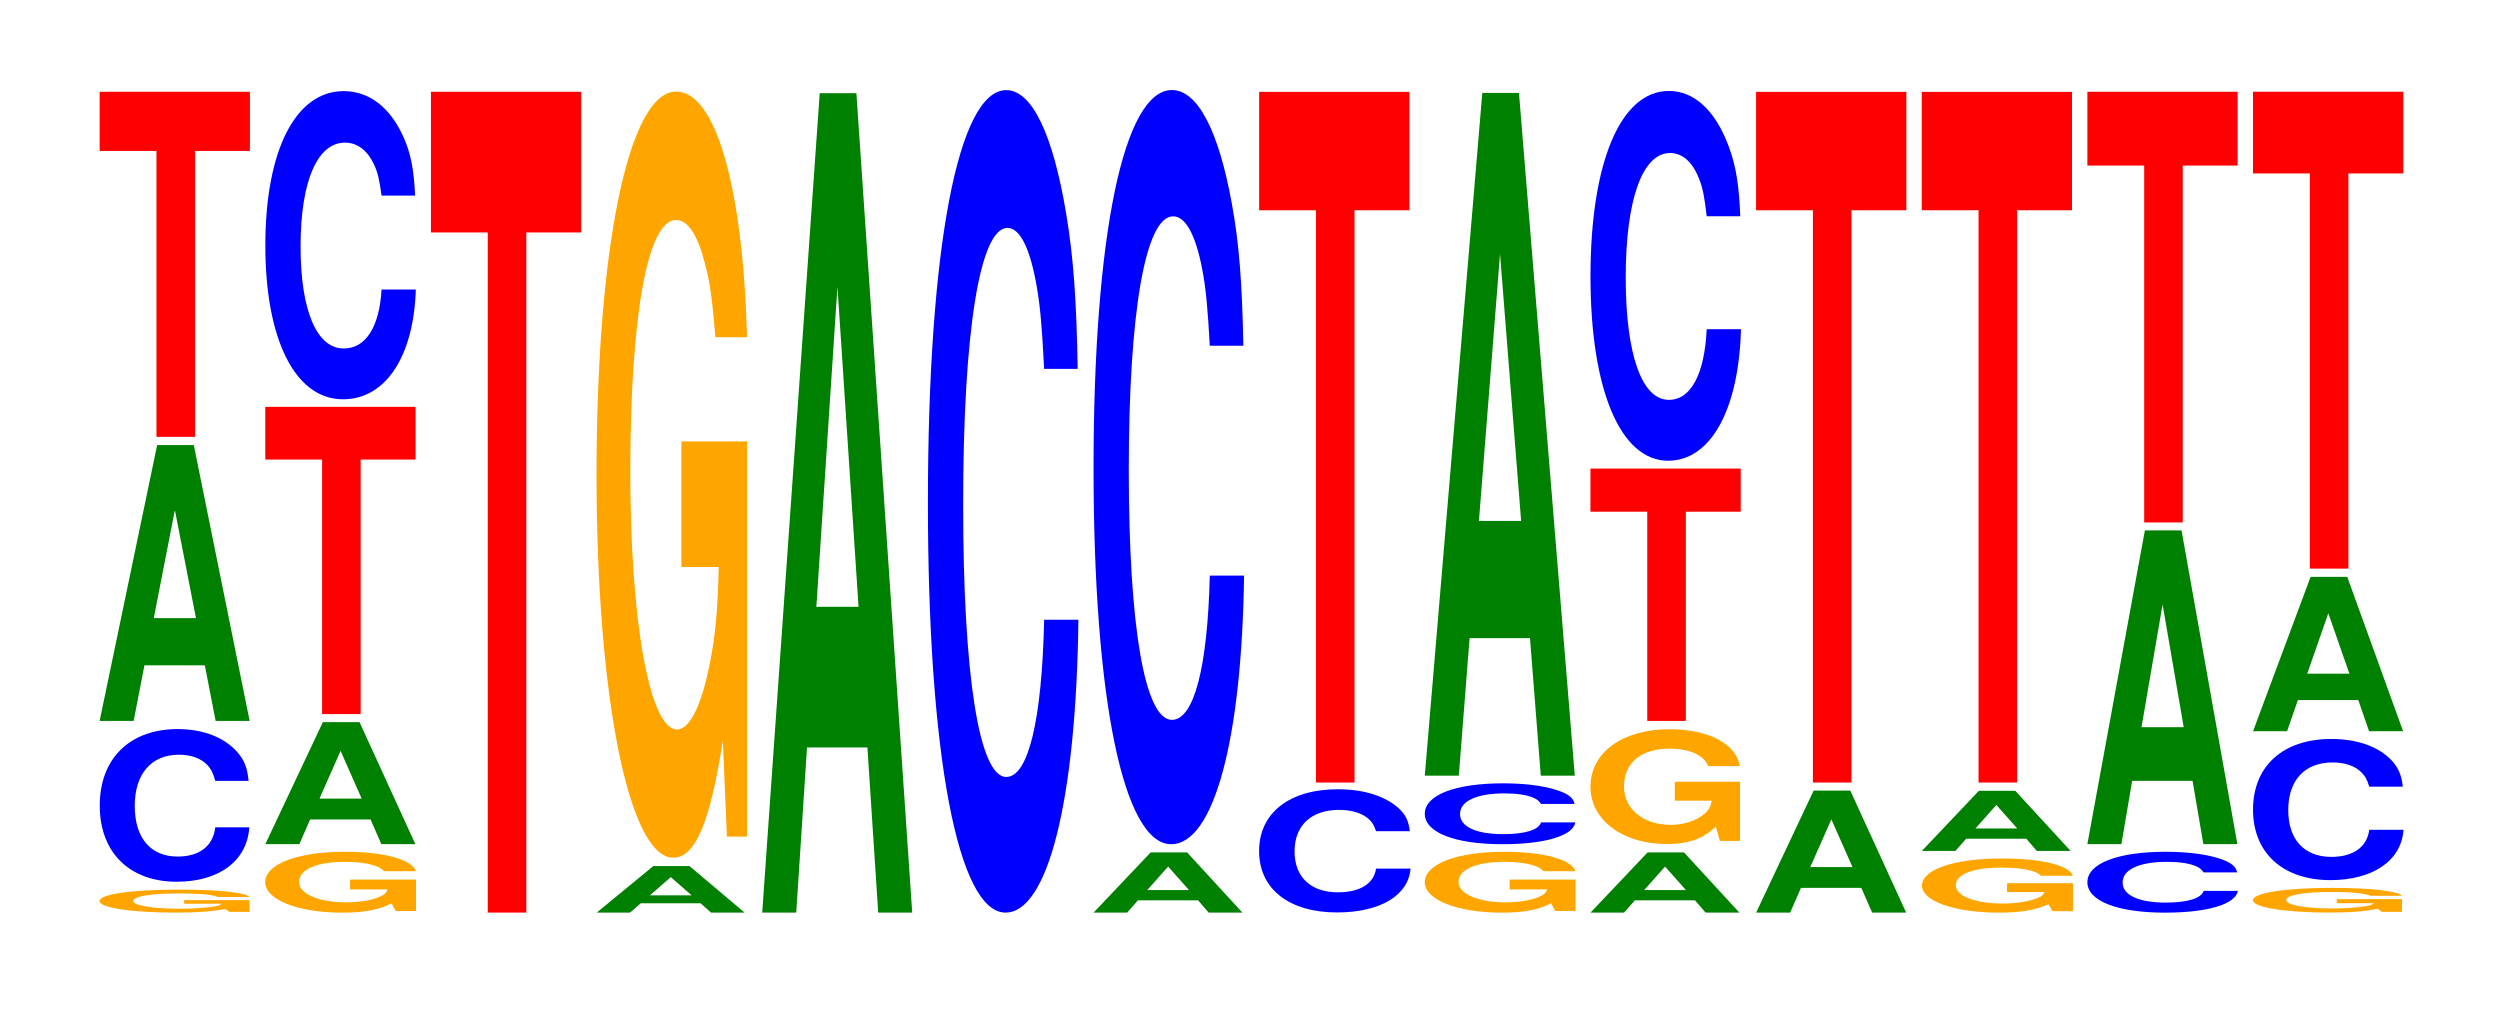 <?xml version="1.0" encoding="UTF-8"?>
<svg xmlns="http://www.w3.org/2000/svg" xmlns:xlink="http://www.w3.org/1999/xlink" width="163pt" height="66pt" viewBox="0 0 163 66" version="1.1">
<defs>
<g>
<symbol overflow="visible" id="glyph0-0">
<path style="stroke:none;" d="M 10.391 -0.766 L 6.125 -0.766 L 6.125 -0.531 L 8.562 -0.531 C 8.5 -0.438 8.344 -0.391 8.031 -0.344 C 7.5 -0.266 6.703 -0.203 5.844 -0.203 C 4.078 -0.203 2.812 -0.422 2.812 -0.703 C 2.812 -1.016 3.938 -1.203 5.797 -1.203 C 6.547 -1.203 7.203 -1.172 7.672 -1.125 C 7.984 -1.078 8.141 -1.047 8.344 -0.969 L 10.391 -0.969 C 10.141 -1.266 8.344 -1.453 5.781 -1.453 C 2.703 -1.453 0.609 -1.156 0.609 -0.703 C 0.609 -0.266 2.719 0.047 5.594 0.047 C 7.031 0.047 8 -0.031 8.812 -0.188 L 9.078 0 L 10.391 0 Z M 10.391 -0.766 "/>
</symbol>
<symbol overflow="visible" id="glyph1-0">
<path style="stroke:none;" d="M 10.375 -6.281 C 10.297 -7.109 10.109 -7.625 9.641 -8.156 C 8.781 -9.125 7.406 -9.656 5.75 -9.656 C 2.625 -9.656 0.672 -7.734 0.672 -4.672 C 0.672 -1.609 2.609 0.297 5.688 0.297 C 8.453 0.297 10.281 -1.062 10.422 -3.25 L 8.203 -3.25 C 8.062 -2.031 7.172 -1.344 5.75 -1.344 C 3.984 -1.344 2.953 -2.562 2.953 -4.641 C 2.953 -6.734 4.031 -7.984 5.828 -7.984 C 6.625 -7.984 7.281 -7.75 7.703 -7.297 C 7.938 -7.031 8.062 -6.797 8.203 -6.281 Z M 10.375 -6.281 "/>
</symbol>
<symbol overflow="visible" id="glyph2-0">
<path style="stroke:none;" d="M 7.234 -3.625 L 7.938 0 L 10.156 0 L 6.516 -17.984 L 4.125 -17.984 L 0.375 0 L 2.594 0 L 3.297 -3.625 Z M 6.656 -6.703 L 3.906 -6.703 L 5.281 -13.75 Z M 6.656 -6.703 "/>
</symbol>
<symbol overflow="visible" id="glyph3-0">
<path style="stroke:none;" d="M 6.453 -18.641 L 10.031 -18.641 L 10.031 -22.5 L 0.234 -22.5 L 0.234 -18.641 L 3.938 -18.641 L 3.938 0 L 6.453 0 Z M 6.453 -18.641 "/>
</symbol>
<symbol overflow="visible" id="glyph4-0">
<path style="stroke:none;" d="M 10.438 -2.031 L 6.141 -2.031 L 6.141 -1.391 L 8.578 -1.391 C 8.531 -1.172 8.375 -1.047 8.062 -0.906 C 7.531 -0.672 6.719 -0.547 5.875 -0.547 C 4.094 -0.547 2.812 -1.094 2.812 -1.875 C 2.812 -2.688 3.953 -3.188 5.812 -3.188 C 6.578 -3.188 7.219 -3.109 7.703 -2.953 C 8.016 -2.859 8.172 -2.766 8.359 -2.578 L 10.438 -2.578 C 10.172 -3.344 8.375 -3.844 5.797 -3.844 C 2.719 -3.844 0.609 -3.047 0.609 -1.859 C 0.609 -0.719 2.734 0.125 5.625 0.125 C 7.062 0.125 8.031 -0.062 8.844 -0.484 L 9.109 0.016 L 10.438 0.016 Z M 10.438 -2.031 "/>
</symbol>
<symbol overflow="visible" id="glyph5-0">
<path style="stroke:none;" d="M 7.234 -1.609 L 7.938 0 L 10.156 0 L 6.516 -7.953 L 4.125 -7.953 L 0.375 0 L 2.594 0 L 3.297 -1.609 Z M 6.656 -2.969 L 3.906 -2.969 L 5.281 -6.078 Z M 6.656 -2.969 "/>
</symbol>
<symbol overflow="visible" id="glyph6-0">
<path style="stroke:none;" d="M 6.453 -16.594 L 10.031 -16.594 L 10.031 -20.031 L 0.234 -20.031 L 0.234 -16.594 L 3.938 -16.594 L 3.938 0 L 6.453 0 Z M 6.453 -16.594 "/>
</symbol>
<symbol overflow="visible" id="glyph7-0">
<path style="stroke:none;" d="M 10.438 -12.672 C 10.359 -14.328 10.172 -15.391 9.688 -16.469 C 8.828 -18.406 7.453 -19.484 5.781 -19.484 C 2.641 -19.484 0.672 -15.625 0.672 -9.422 C 0.672 -3.266 2.625 0.609 5.734 0.609 C 8.5 0.609 10.344 -2.156 10.484 -6.547 L 8.25 -6.547 C 8.109 -4.109 7.219 -2.703 5.781 -2.703 C 4.016 -2.703 2.969 -5.188 2.969 -9.359 C 2.969 -13.594 4.062 -16.125 5.859 -16.125 C 6.656 -16.125 7.312 -15.641 7.75 -14.719 C 8 -14.203 8.109 -13.703 8.25 -12.672 Z M 10.438 -12.672 "/>
</symbol>
<symbol overflow="visible" id="glyph8-0">
<path style="stroke:none;" d="M 6.453 -44.344 L 10.031 -44.344 L 10.031 -53.516 L 0.234 -53.516 L 0.234 -44.344 L 3.938 -44.344 L 3.938 0 L 6.453 0 Z M 6.453 -44.344 "/>
</symbol>
<symbol overflow="visible" id="glyph9-0">
<path style="stroke:none;" d="M 7.141 -0.609 L 7.828 0 L 10.016 0 L 6.422 -3.031 L 4.062 -3.031 L 0.375 0 L 2.547 0 L 3.25 -0.609 Z M 6.562 -1.125 L 3.844 -1.125 L 5.203 -2.312 Z M 6.562 -1.125 "/>
</symbol>
<symbol overflow="visible" id="glyph10-0">
<path style="stroke:none;" d="M 10.422 -25.641 L 6.141 -25.641 L 6.141 -17.453 L 8.578 -17.453 C 8.516 -14.781 8.375 -13.141 8.047 -11.438 C 7.516 -8.562 6.719 -6.859 5.859 -6.859 C 4.094 -6.859 2.812 -13.797 2.812 -23.609 C 2.812 -33.875 3.938 -40.078 5.797 -40.078 C 6.562 -40.078 7.203 -39.109 7.688 -37.203 C 8 -36.031 8.156 -34.922 8.359 -32.438 L 10.422 -32.438 C 10.156 -42.25 8.375 -48.453 5.797 -48.453 C 2.719 -48.453 0.609 -38.312 0.609 -23.469 C 0.609 -9.031 2.719 1.5 5.609 1.5 C 7.047 1.5 8.016 -0.781 8.844 -6.141 L 9.109 0.125 L 10.422 0.125 Z M 10.422 -25.641 "/>
</symbol>
<symbol overflow="visible" id="glyph11-0">
<path style="stroke:none;" d="M 7.234 -10.766 L 7.938 0 L 10.156 0 L 6.516 -53.422 L 4.125 -53.422 L 0.375 0 L 2.594 0 L 3.297 -10.766 Z M 6.656 -19.938 L 3.906 -19.938 L 5.281 -40.812 Z M 6.656 -19.938 "/>
</symbol>
<symbol overflow="visible" id="glyph12-0">
<path style="stroke:none;" d="M 10.438 -33.844 C 10.359 -38.266 10.172 -41.062 9.688 -43.953 C 8.828 -49.141 7.453 -52.016 5.781 -52.016 C 2.641 -52.016 0.672 -41.703 0.672 -25.125 C 0.672 -8.703 2.625 1.609 5.734 1.609 C 8.5 1.609 10.344 -5.75 10.484 -17.484 L 8.25 -17.484 C 8.109 -10.953 7.219 -7.234 5.781 -7.234 C 4.016 -7.234 2.969 -13.828 2.969 -25 C 2.969 -36.297 4.062 -43.031 5.859 -43.031 C 6.656 -43.031 7.312 -41.766 7.75 -39.312 C 8 -37.906 8.109 -36.578 8.25 -33.844 Z M 10.438 -33.844 "/>
</symbol>
<symbol overflow="visible" id="glyph13-0">
<path style="stroke:none;" d="M 7.188 -0.797 L 7.875 0 L 10.078 0 L 6.469 -3.922 L 4.094 -3.922 L 0.375 0 L 2.562 0 L 3.266 -0.797 Z M 6.594 -1.469 L 3.875 -1.469 L 5.234 -3 Z M 6.594 -1.469 "/>
</symbol>
<symbol overflow="visible" id="glyph14-0">
<path style="stroke:none;" d="M 10.438 -31.016 C 10.359 -35.078 10.172 -37.656 9.688 -40.281 C 8.828 -45.047 7.453 -47.688 5.781 -47.688 C 2.641 -47.688 0.672 -38.234 0.672 -23.047 C 0.672 -7.984 2.625 1.484 5.734 1.484 C 8.5 1.484 10.344 -5.281 10.484 -16.031 L 8.25 -16.031 C 8.109 -10.047 7.219 -6.625 5.781 -6.625 C 4.016 -6.625 2.969 -12.672 2.969 -22.906 C 2.969 -33.281 4.062 -39.453 5.859 -39.453 C 6.656 -39.453 7.312 -38.297 7.75 -36.047 C 8 -34.75 8.109 -33.531 8.25 -31.016 Z M 10.438 -31.016 "/>
</symbol>
<symbol overflow="visible" id="glyph15-0">
<path style="stroke:none;" d="M 10.5 -5.062 C 10.422 -5.734 10.219 -6.156 9.75 -6.578 C 8.875 -7.359 7.5 -7.797 5.812 -7.797 C 2.641 -7.797 0.672 -6.25 0.672 -3.766 C 0.672 -1.297 2.625 0.234 5.75 0.234 C 8.547 0.234 10.406 -0.859 10.547 -2.625 L 8.297 -2.625 C 8.156 -1.641 7.25 -1.078 5.812 -1.078 C 4.031 -1.078 2.984 -2.078 2.984 -3.75 C 2.984 -5.438 4.078 -6.453 5.891 -6.453 C 6.688 -6.453 7.359 -6.25 7.781 -5.891 C 8.031 -5.672 8.156 -5.484 8.297 -5.062 Z M 10.5 -5.062 "/>
</symbol>
<symbol overflow="visible" id="glyph16-0">
<path style="stroke:none;" d="M 6.453 -37.312 L 10.031 -37.312 L 10.031 -45.031 L 0.234 -45.031 L 0.234 -37.312 L 3.938 -37.312 L 3.938 0 L 6.453 0 Z M 6.453 -37.312 "/>
</symbol>
<symbol overflow="visible" id="glyph17-0">
<path style="stroke:none;" d="M 10.438 -2.5 C 10.359 -2.828 10.172 -3.031 9.688 -3.25 C 8.828 -3.625 7.453 -3.844 5.781 -3.844 C 2.641 -3.844 0.672 -3.078 0.672 -1.859 C 0.672 -0.641 2.625 0.125 5.734 0.125 C 8.5 0.125 10.344 -0.422 10.484 -1.297 L 8.25 -1.297 C 8.109 -0.812 7.219 -0.531 5.781 -0.531 C 4.016 -0.531 2.969 -1.016 2.969 -1.844 C 2.969 -2.688 4.062 -3.188 5.859 -3.188 C 6.656 -3.188 7.312 -3.094 7.75 -2.906 C 8 -2.797 8.109 -2.703 8.25 -2.5 Z M 10.438 -2.5 "/>
</symbol>
<symbol overflow="visible" id="glyph18-0">
<path style="stroke:none;" d="M 7.234 -8.969 L 7.938 0 L 10.156 0 L 6.516 -44.516 L 4.125 -44.516 L 0.375 0 L 2.594 0 L 3.297 -8.969 Z M 6.656 -16.609 L 3.906 -16.609 L 5.281 -34.016 Z M 6.656 -16.609 "/>
</symbol>
<symbol overflow="visible" id="glyph19-0">
<path style="stroke:none;" d="M 10.359 -3.844 L 6.109 -3.844 L 6.109 -2.609 L 8.516 -2.609 C 8.453 -2.219 8.312 -1.969 8 -1.719 C 7.469 -1.281 6.672 -1.031 5.828 -1.031 C 4.062 -1.031 2.797 -2.062 2.797 -3.531 C 2.797 -5.078 3.922 -6 5.766 -6 C 6.531 -6 7.172 -5.859 7.641 -5.578 C 7.953 -5.391 8.109 -5.234 8.297 -4.859 L 10.359 -4.859 C 10.094 -6.328 8.312 -7.266 5.75 -7.266 C 2.688 -7.266 0.609 -5.734 0.609 -3.516 C 0.609 -1.359 2.703 0.219 5.578 0.219 C 7 0.219 7.969 -0.125 8.781 -0.922 L 9.047 0.016 L 10.359 0.016 Z M 10.359 -3.844 "/>
</symbol>
<symbol overflow="visible" id="glyph20-0">
<path style="stroke:none;" d="M 6.453 -13.641 L 10.031 -13.641 L 10.031 -16.453 L 0.234 -16.453 L 0.234 -13.641 L 3.938 -13.641 L 3.938 0 L 6.453 0 Z M 6.453 -13.641 "/>
</symbol>
<symbol overflow="visible" id="glyph21-0">
<path style="stroke:none;" d="M 10.438 -15.219 C 10.359 -17.203 10.172 -18.469 9.688 -19.766 C 8.828 -22.094 7.453 -23.391 5.781 -23.391 C 2.641 -23.391 0.672 -18.75 0.672 -11.297 C 0.672 -3.906 2.625 0.719 5.734 0.719 C 8.5 0.719 10.344 -2.594 10.484 -7.859 L 8.25 -7.859 C 8.109 -4.922 7.219 -3.25 5.781 -3.25 C 4.016 -3.25 2.969 -6.219 2.969 -11.234 C 2.969 -16.312 4.062 -19.344 5.859 -19.344 C 6.656 -19.344 7.312 -18.781 7.75 -17.672 C 8 -17.047 8.109 -16.438 8.25 -15.219 Z M 10.438 -15.219 "/>
</symbol>
<symbol overflow="visible" id="glyph22-0">
<path style="stroke:none;" d="M 10.469 -1.812 L 6.172 -1.812 L 6.172 -1.234 L 8.609 -1.234 C 8.547 -1.047 8.406 -0.922 8.078 -0.812 C 7.547 -0.609 6.734 -0.484 5.891 -0.484 C 4.109 -0.484 2.828 -0.969 2.828 -1.672 C 2.828 -2.391 3.953 -2.828 5.828 -2.828 C 6.594 -2.828 7.234 -2.766 7.734 -2.625 C 8.031 -2.547 8.203 -2.469 8.391 -2.297 L 10.469 -2.297 C 10.203 -2.984 8.406 -3.422 5.812 -3.422 C 2.719 -3.422 0.625 -2.703 0.625 -1.656 C 0.625 -0.641 2.734 0.109 5.641 0.109 C 7.078 0.109 8.047 -0.062 8.875 -0.438 L 9.141 0.016 L 10.469 0.016 Z M 10.469 -1.812 "/>
</symbol>
<symbol overflow="visible" id="glyph23-0">
<path style="stroke:none;" d="M 7.234 -4.125 L 7.938 0 L 10.156 0 L 6.516 -20.453 L 4.125 -20.453 L 0.375 0 L 2.594 0 L 3.297 -4.125 Z M 6.656 -7.625 L 3.906 -7.625 L 5.281 -15.625 Z M 6.656 -7.625 "/>
</symbol>
<symbol overflow="visible" id="glyph24-0">
<path style="stroke:none;" d="M 6.453 -23.266 L 10.031 -23.266 L 10.031 -28.078 L 0.234 -28.078 L 0.234 -23.266 L 3.938 -23.266 L 3.938 0 L 6.453 0 Z M 6.453 -23.266 "/>
</symbol>
<symbol overflow="visible" id="glyph25-0">
<path style="stroke:none;" d="M 10.328 -0.828 L 6.078 -0.828 L 6.078 -0.562 L 8.484 -0.562 C 8.438 -0.484 8.281 -0.422 7.969 -0.375 C 7.453 -0.281 6.641 -0.219 5.812 -0.219 C 4.047 -0.219 2.781 -0.438 2.781 -0.766 C 2.781 -1.094 3.906 -1.297 5.75 -1.297 C 6.5 -1.297 7.141 -1.266 7.625 -1.203 C 7.922 -1.156 8.078 -1.125 8.281 -1.047 L 10.328 -1.047 C 10.062 -1.359 8.281 -1.562 5.734 -1.562 C 2.688 -1.562 0.609 -1.234 0.609 -0.75 C 0.609 -0.297 2.703 0.047 5.562 0.047 C 6.984 0.047 7.938 -0.031 8.75 -0.203 L 9.016 0 L 10.328 0 Z M 10.328 -0.828 "/>
</symbol>
<symbol overflow="visible" id="glyph26-0">
<path style="stroke:none;" d="M 10.438 -5.812 C 10.359 -6.562 10.156 -7.047 9.688 -7.547 C 8.828 -8.438 7.453 -8.922 5.781 -8.922 C 2.625 -8.922 0.672 -7.156 0.672 -4.312 C 0.672 -1.5 2.609 0.281 5.719 0.281 C 8.484 0.281 10.344 -0.984 10.484 -3 L 8.25 -3 C 8.109 -1.875 7.203 -1.234 5.781 -1.234 C 4 -1.234 2.969 -2.375 2.969 -4.281 C 2.969 -6.234 4.047 -7.391 5.859 -7.391 C 6.656 -7.391 7.312 -7.172 7.734 -6.75 C 7.984 -6.5 8.109 -6.281 8.25 -5.812 Z M 10.438 -5.812 "/>
</symbol>
<symbol overflow="visible" id="glyph27-0">
<path style="stroke:none;" d="M 7.234 -2.031 L 7.938 0 L 10.156 0 L 6.516 -10.062 L 4.125 -10.062 L 0.375 0 L 2.594 0 L 3.297 -2.031 Z M 6.656 -3.75 L 3.906 -3.75 L 5.281 -7.688 Z M 6.656 -3.75 "/>
</symbol>
<symbol overflow="visible" id="glyph28-0">
<path style="stroke:none;" d="M 6.453 -25.766 L 10.031 -25.766 L 10.031 -31.094 L 0.234 -31.094 L 0.234 -25.766 L 3.938 -25.766 L 3.938 0 L 6.453 0 Z M 6.453 -25.766 "/>
</symbol>
</g>
</defs>
<g id="surface1">
<g style="fill:rgb(100%,64.647%,0%);fill-opacity:1;">
  <use xlink:href="#glyph0-0" x="5.881" y="59.455"/>
</g>
<g style="fill:rgb(0%,0%,100%);fill-opacity:1;">
  <use xlink:href="#glyph1-0" x="5.832" y="57.192"/>
</g>
<g style="fill:rgb(0%,50.194%,0%);fill-opacity:1;">
  <use xlink:href="#glyph2-0" x="6.121" y="47.004"/>
</g>
<g style="fill:rgb(100%,0%,0%);fill-opacity:1;">
  <use xlink:href="#glyph3-0" x="6.263" y="28.483"/>
</g>
<g style="fill:rgb(100%,64.647%,0%);fill-opacity:1;">
  <use xlink:href="#glyph4-0" x="16.685" y="59.38"/>
</g>
<g style="fill:rgb(0%,50.194%,0%);fill-opacity:1;">
  <use xlink:href="#glyph5-0" x="16.925" y="55.037"/>
</g>
<g style="fill:rgb(100%,0%,0%);fill-opacity:1;">
  <use xlink:href="#glyph6-0" x="17.063" y="46.558"/>
</g>
<g style="fill:rgb(0%,0%,100%);fill-opacity:1;">
  <use xlink:href="#glyph7-0" x="16.628" y="25.425"/>
</g>
<g style="fill:rgb(100%,0%,0%);fill-opacity:1;">
  <use xlink:href="#glyph8-0" x="27.863" y="59.5"/>
</g>
<g style="fill:rgb(0%,50.194%,0%);fill-opacity:1;">
  <use xlink:href="#glyph9-0" x="38.532" y="59.5"/>
</g>
<g style="fill:rgb(100%,64.647%,0%);fill-opacity:1;">
  <use xlink:href="#glyph10-0" x="38.285" y="54.422"/>
</g>
<g style="fill:rgb(0%,50.194%,0%);fill-opacity:1;">
  <use xlink:href="#glyph11-0" x="49.321" y="59.5"/>
</g>
<g style="fill:rgb(0%,0%,100%);fill-opacity:1;">
  <use xlink:href="#glyph12-0" x="59.828" y="57.892"/>
</g>
<g style="fill:rgb(0%,50.194%,0%);fill-opacity:1;">
  <use xlink:href="#glyph13-0" x="70.928" y="59.5"/>
</g>
<g style="fill:rgb(0%,0%,100%);fill-opacity:1;">
  <use xlink:href="#glyph14-0" x="70.628" y="53.559"/>
</g>
<g style="fill:rgb(0%,0%,100%);fill-opacity:1;">
  <use xlink:href="#glyph15-0" x="81.421" y="59.257"/>
</g>
<g style="fill:rgb(100%,0%,0%);fill-opacity:1;">
  <use xlink:href="#glyph16-0" x="81.863" y="51.021"/>
</g>
<g style="fill:rgb(100%,64.647%,0%);fill-opacity:1;">
  <use xlink:href="#glyph4-0" x="92.285" y="59.38"/>
</g>
<g style="fill:rgb(0%,0%,100%);fill-opacity:1;">
  <use xlink:href="#glyph17-0" x="92.225" y="54.917"/>
</g>
<g style="fill:rgb(0%,50.194%,0%);fill-opacity:1;">
  <use xlink:href="#glyph18-0" x="92.521" y="50.574"/>
</g>
<g style="fill:rgb(0%,50.194%,0%);fill-opacity:1;">
  <use xlink:href="#glyph13-0" x="103.328" y="59.5"/>
</g>
<g style="fill:rgb(100%,64.647%,0%);fill-opacity:1;">
  <use xlink:href="#glyph19-0" x="103.088" y="54.812"/>
</g>
<g style="fill:rgb(100%,0%,0%);fill-opacity:1;">
  <use xlink:href="#glyph20-0" x="103.463" y="47.004"/>
</g>
<g style="fill:rgb(0%,0%,100%);fill-opacity:1;">
  <use xlink:href="#glyph21-0" x="103.028" y="29.321"/>
</g>
<g style="fill:rgb(0%,50.194%,0%);fill-opacity:1;">
  <use xlink:href="#glyph5-0" x="114.125" y="59.5"/>
</g>
<g style="fill:rgb(100%,0%,0%);fill-opacity:1;">
  <use xlink:href="#glyph16-0" x="114.263" y="51.021"/>
</g>
<g style="fill:rgb(100%,64.647%,0%);fill-opacity:1;">
  <use xlink:href="#glyph22-0" x="124.688" y="59.395"/>
</g>
<g style="fill:rgb(0%,50.194%,0%);fill-opacity:1;">
  <use xlink:href="#glyph13-0" x="124.928" y="55.483"/>
</g>
<g style="fill:rgb(100%,0%,0%);fill-opacity:1;">
  <use xlink:href="#glyph16-0" x="125.063" y="51.021"/>
</g>
<g style="fill:rgb(0%,0%,100%);fill-opacity:1;">
  <use xlink:href="#glyph17-0" x="135.425" y="59.38"/>
</g>
<g style="fill:rgb(0%,50.194%,0%);fill-opacity:1;">
  <use xlink:href="#glyph23-0" x="135.721" y="55.037"/>
</g>
<g style="fill:rgb(100%,0%,0%);fill-opacity:1;">
  <use xlink:href="#glyph24-0" x="135.863" y="34.062"/>
</g>
<g style="fill:rgb(100%,64.647%,0%);fill-opacity:1;">
  <use xlink:href="#glyph25-0" x="146.281" y="59.452"/>
</g>
<g style="fill:rgb(0%,0%,100%);fill-opacity:1;">
  <use xlink:href="#glyph26-0" x="146.225" y="57.103"/>
</g>
<g style="fill:rgb(0%,50.194%,0%);fill-opacity:1;">
  <use xlink:href="#glyph27-0" x="146.525" y="47.674"/>
</g>
<g style="fill:rgb(100%,0%,0%);fill-opacity:1;">
  <use xlink:href="#glyph28-0" x="146.663" y="37.074"/>
</g>
</g>
</svg>
